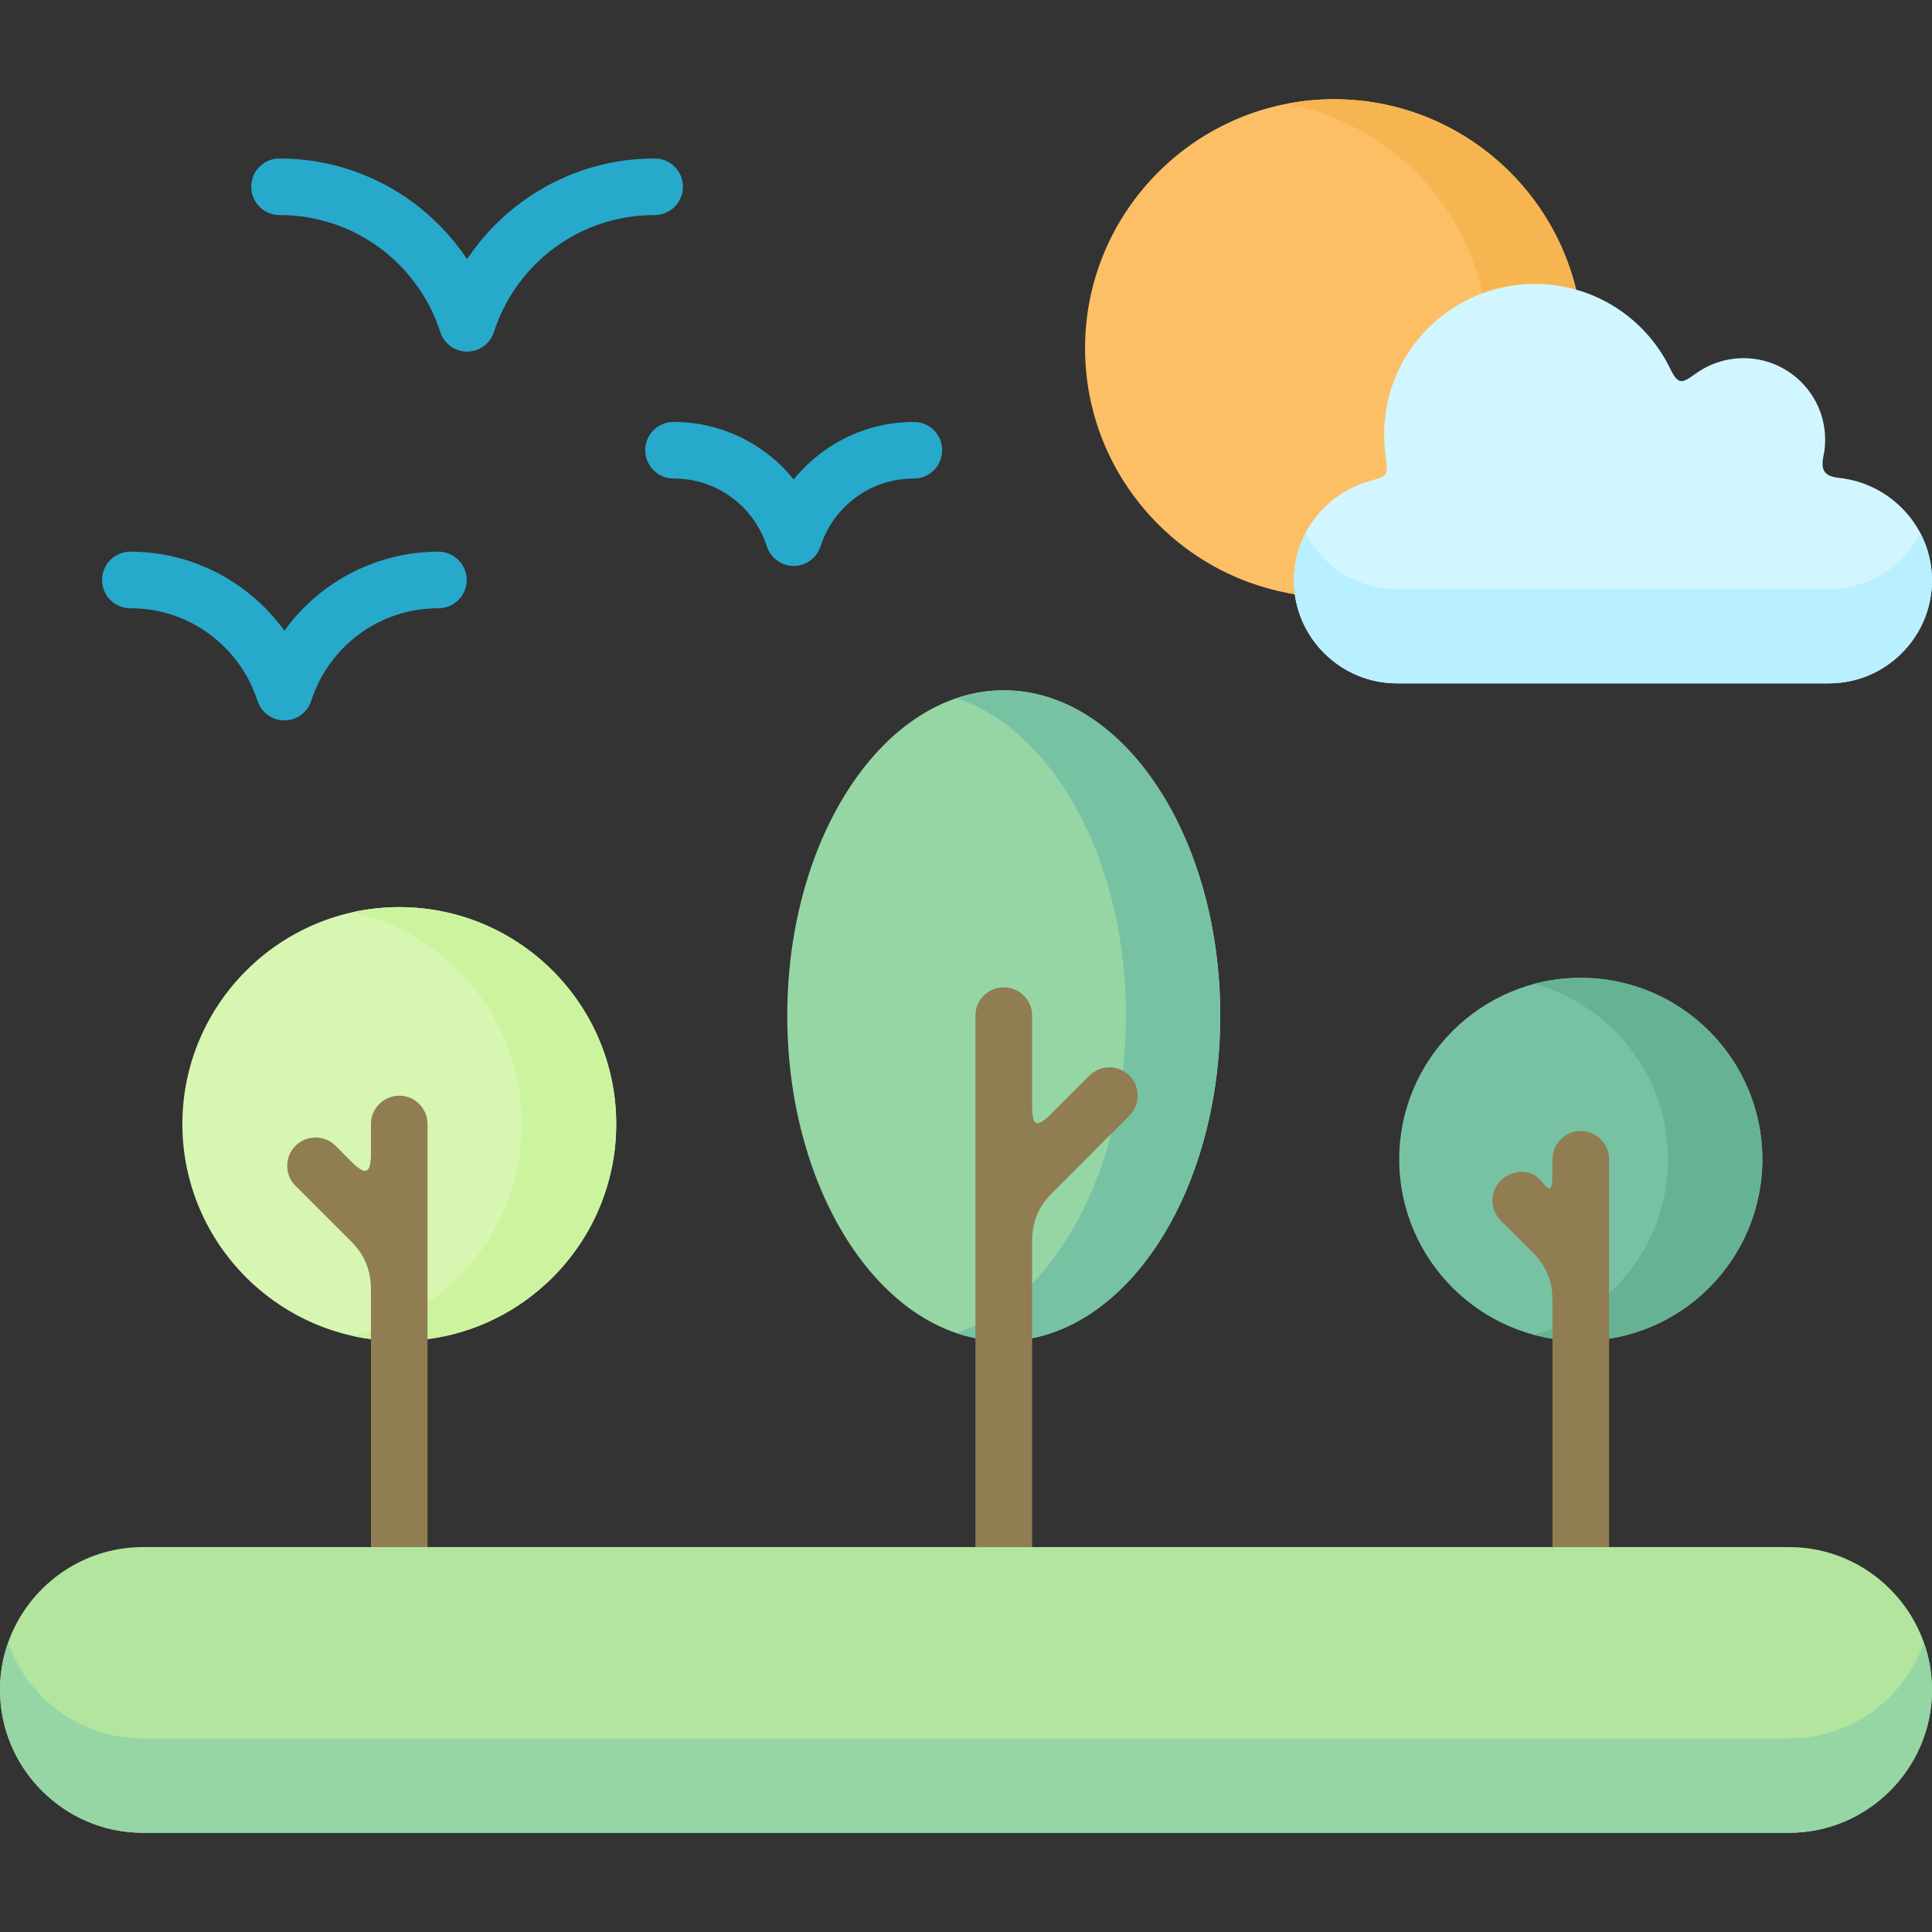 <svg id="Capa_1" enable-background="new 0 0 512 512" height="512" viewBox="0 0 512 512" width="512" xmlns="http://www.w3.org/2000/svg"><rect x="0" y="0" width="512" height="512" fill="#333333" stroke="none"/><g><path clip-rule="evenodd" d="m105.818 355.369c31.664 0 57.488-25.824 57.488-57.487s-25.824-57.486-57.488-57.486c-31.663 0-57.487 25.823-57.487 57.486s25.825 57.487 57.487 57.487z" fill="#d6f6b2" fill-rule="evenodd"/><path clip-rule="evenodd" d="m138.304 297.882c0 27.439-19.248 50.4-44.986 56.126 4.025.879 8.192 1.361 12.5 1.361 31.748 0 57.488-25.739 57.488-57.487s-25.739-57.486-57.488-57.486c-4.309 0-8.476.482-12.5 1.36 25.739 5.726 44.986 28.686 44.986 56.126z" fill="#ccf49f" fill-rule="evenodd"/><path d="m78.322 314.266c-2.948-2.948-2.948-7.682 0-10.63 2.92-2.92 7.654-2.92 10.602 0l4.082 4.11c4.025 4.025 5.301 3.203 5.301-2.211v-7.654c0-4.139 3.374-7.512 7.512-7.512 4.139 0 7.484 3.373 7.484 7.512v112.11c0 4.139-3.345 7.512-7.484 7.512-4.138 0-7.512-3.373-7.512-7.512v-68.23c0-5.273-1.757-9.269-5.301-12.812z" fill="#917d52"/><path clip-rule="evenodd" d="m418.909 355.369c26.504 0 48.133-21.629 48.133-48.132s-21.629-48.104-48.133-48.104-48.104 21.6-48.104 48.104 21.6 48.132 48.104 48.132z" fill="#78c2a4" fill-rule="evenodd"/><path clip-rule="evenodd" d="m418.909 259.132c26.589 0 48.133 21.544 48.133 48.104 0 26.589-21.544 48.132-48.133 48.132-4.309 0-8.504-.595-12.501-1.644 20.523-5.528 35.632-24.236 35.632-46.488s-15.109-40.96-35.632-46.488c3.997-1.049 8.193-1.616 12.501-1.616z" fill="#66b394" fill-rule="evenodd"/><path d="m397.706 323.451c-2.92-2.92-2.92-7.682 0-10.602 2.948-2.92 8.022-3.232 10.63 0 2.976 3.685 3.09 2.778 3.09-4.394v-1.219c0-4.139 3.345-7.512 7.483-7.512 4.167 0 7.512 3.373 7.512 7.512v102.756c0 4.139-3.345 7.512-7.512 7.512-4.139 0-7.483-3.373-7.483-7.512v-65.338c0-5.301-1.701-9.213-5.301-12.813z" fill="#917d52"/><path clip-rule="evenodd" d="m266.006 355.369c31.607 0 57.374-38.75 57.374-86.23s-25.767-86.202-57.374-86.202-57.374 38.721-57.374 86.202c.001 47.48 25.767 86.23 57.374 86.23z" fill="#95d6a4" fill-rule="evenodd"/><path clip-rule="evenodd" d="m266.006 182.937c31.692 0 57.374 38.608 57.374 86.202 0 47.622-25.682 86.23-57.374 86.23-4.28 0-8.475-.737-12.501-2.069 25.682-8.56 44.873-43.001 44.873-84.161s-19.191-75.572-44.873-84.132c4.026-1.361 8.221-2.07 12.501-2.07z" fill="#78c2a4" fill-rule="evenodd"/><path d="m258.495 269.139c0-4.139 3.373-7.483 7.512-7.483s7.512 3.345 7.512 7.483v23.613c0 5.811 1.077 6.406 5.301 2.183l9.893-9.893c2.919-2.919 7.682-2.919 10.602 0 2.919 2.948 2.919 7.682 0 10.602l-20.495 20.523c-3.458 3.458-5.301 7.427-5.301 12.784v81.042c0 4.139-3.373 7.512-7.512 7.512s-7.512-3.373-7.512-7.512z" fill="#917d52"/><g clip-rule="evenodd" fill-rule="evenodd"><path d="m37.843 485.706h436.313c20.807 0 37.843-17.036 37.843-37.871 0-20.806-17.037-37.842-37.843-37.842h-436.313c-20.806-.001-37.843 17.035-37.843 37.842 0 20.834 17.037 37.871 37.843 37.871z" fill="#b3e59f"/><path d="m353.541 158.304c36.341 0 65.992-29.65 65.992-66.019 0-36.34-29.651-65.991-65.992-65.991-36.34 0-65.991 29.65-65.991 65.991 0 36.369 29.651 66.019 65.991 66.019z" fill="#fcbf66"/><path d="m353.541 26.294c36.454 0 65.992 29.566 65.992 65.991 0 36.454-29.538 66.019-65.992 66.019-4.28 0-8.447-.425-12.501-1.191 30.473-5.839 53.49-32.626 53.49-64.828 0-32.173-23.018-58.961-53.49-64.8 4.054-.765 8.221-1.191 12.501-1.191z" fill="#f7b551"/></g><path d="m74.07 56.994c-4.138 0-7.483-3.373-7.483-7.512s3.345-7.483 7.483-7.483c13.096 0 25.229 4.252 35.094 11.424 5.726 4.195 10.687 9.354 14.626 15.25 3.912-5.896 8.873-11.055 14.599-15.25 9.893-7.172 21.997-11.424 35.093-11.424 4.139 0 7.512 3.345 7.512 7.483 0 4.139-3.373 7.512-7.512 7.512-9.864 0-18.964 3.146-26.306 8.504-7.54 5.5-13.323 13.323-16.271 22.451-.681 2.211-2.438 4.11-4.847 4.876-3.912 1.247-8.136-.907-9.383-4.847-2.948-9.128-8.731-16.951-16.3-22.479-7.341-5.359-16.44-8.505-26.305-8.505z" fill="#27a9cc"/><path d="m178.5 126.811c-4.139 0-7.512-3.373-7.512-7.512s3.373-7.483 7.512-7.483c8.957 0 17.291 2.891 24.066 7.852 2.892 2.097 5.528 4.592 7.767 7.398 2.268-2.806 4.876-5.301 7.795-7.398 6.775-4.961 15.109-7.852 24.067-7.852 4.139 0 7.483 3.345 7.483 7.483s-3.345 7.512-7.483 7.512c-5.754 0-11.027 1.815-15.279 4.932-4.394 3.175-7.739 7.71-9.439 12.983-.708 2.239-2.438 4.11-4.847 4.904-3.94 1.247-8.135-.907-9.411-4.847-1.701-5.301-5.045-9.865-9.439-13.04-4.254-3.117-9.526-4.932-15.28-4.932z" fill="#27a9cc"/><path d="m34.555 161.195c-4.167 0-7.512-3.345-7.512-7.483s3.345-7.512 7.512-7.512c11.027 0 21.26 3.6 29.594 9.666 4.309 3.146 8.079 6.945 11.226 11.253 3.118-4.309 6.888-8.107 11.197-11.253 8.334-6.066 18.567-9.666 29.623-9.666 4.139 0 7.483 3.373 7.483 7.512s-3.345 7.483-7.483 7.483c-7.824 0-15.024 2.495-20.835 6.747-5.981 4.337-10.545 10.545-12.87 17.745-.708 2.24-2.437 4.11-4.847 4.876-3.94 1.248-8.135-.907-9.411-4.847-2.296-7.2-6.889-13.408-12.87-17.773-5.812-4.253-13.012-6.748-20.807-6.748z" fill="#27a9cc"/><path clip-rule="evenodd" d="m487.366 126.641c13.749 1.474 24.634 13.067 24.634 27.184 0 14.996-12.274 27.27-27.27 27.27h-114.549c-14.996 0-27.298-12.274-27.298-27.27 0-12.076 7.994-22.677 19.531-26.164 5.386-1.644 5.5-1.077 4.762-7.087-.227-1.786-.369-3.571-.369-5.414 0-22.025 17.858-39.912 39.912-39.912 15.817 0 29.424 9.099 35.887 22.422 2.126 4.365 3.118 3.997 6.662 1.418 3.628-2.608 7.994-4.167 12.784-4.167 11.934 0 21.629 9.666 21.629 21.6 0 1.445-.113 2.835-.425 4.195-.85 4.054.34 5.528 4.11 5.925z" fill="#d2f6ff" fill-rule="evenodd"/><path clip-rule="evenodd" d="m0 447.835c0 20.835 17.037 37.871 37.843 37.871h436.313c20.807 0 37.843-17.036 37.843-37.871 0-4.365-.737-8.561-2.126-12.472-5.188 14.712-19.276 25.342-35.717 25.342h-436.313c-16.441 0-30.501-10.63-35.717-25.342-1.36 3.911-2.126 8.106-2.126 12.472z" fill="#95d6a4" fill-rule="evenodd"/><path clip-rule="evenodd" d="m342.883 153.825c0 14.996 12.302 27.27 27.298 27.27h114.549c14.996 0 27.27-12.274 27.27-27.27 0-4.507-1.105-8.759-3.061-12.5-4.564 8.759-13.72 14.768-24.208 14.768h-114.55c-10.517 0-19.673-6.009-24.237-14.768-1.956 3.77-3.061 8.022-3.061 12.5z" fill="#b8f0ff" fill-rule="evenodd"/></g></svg>
